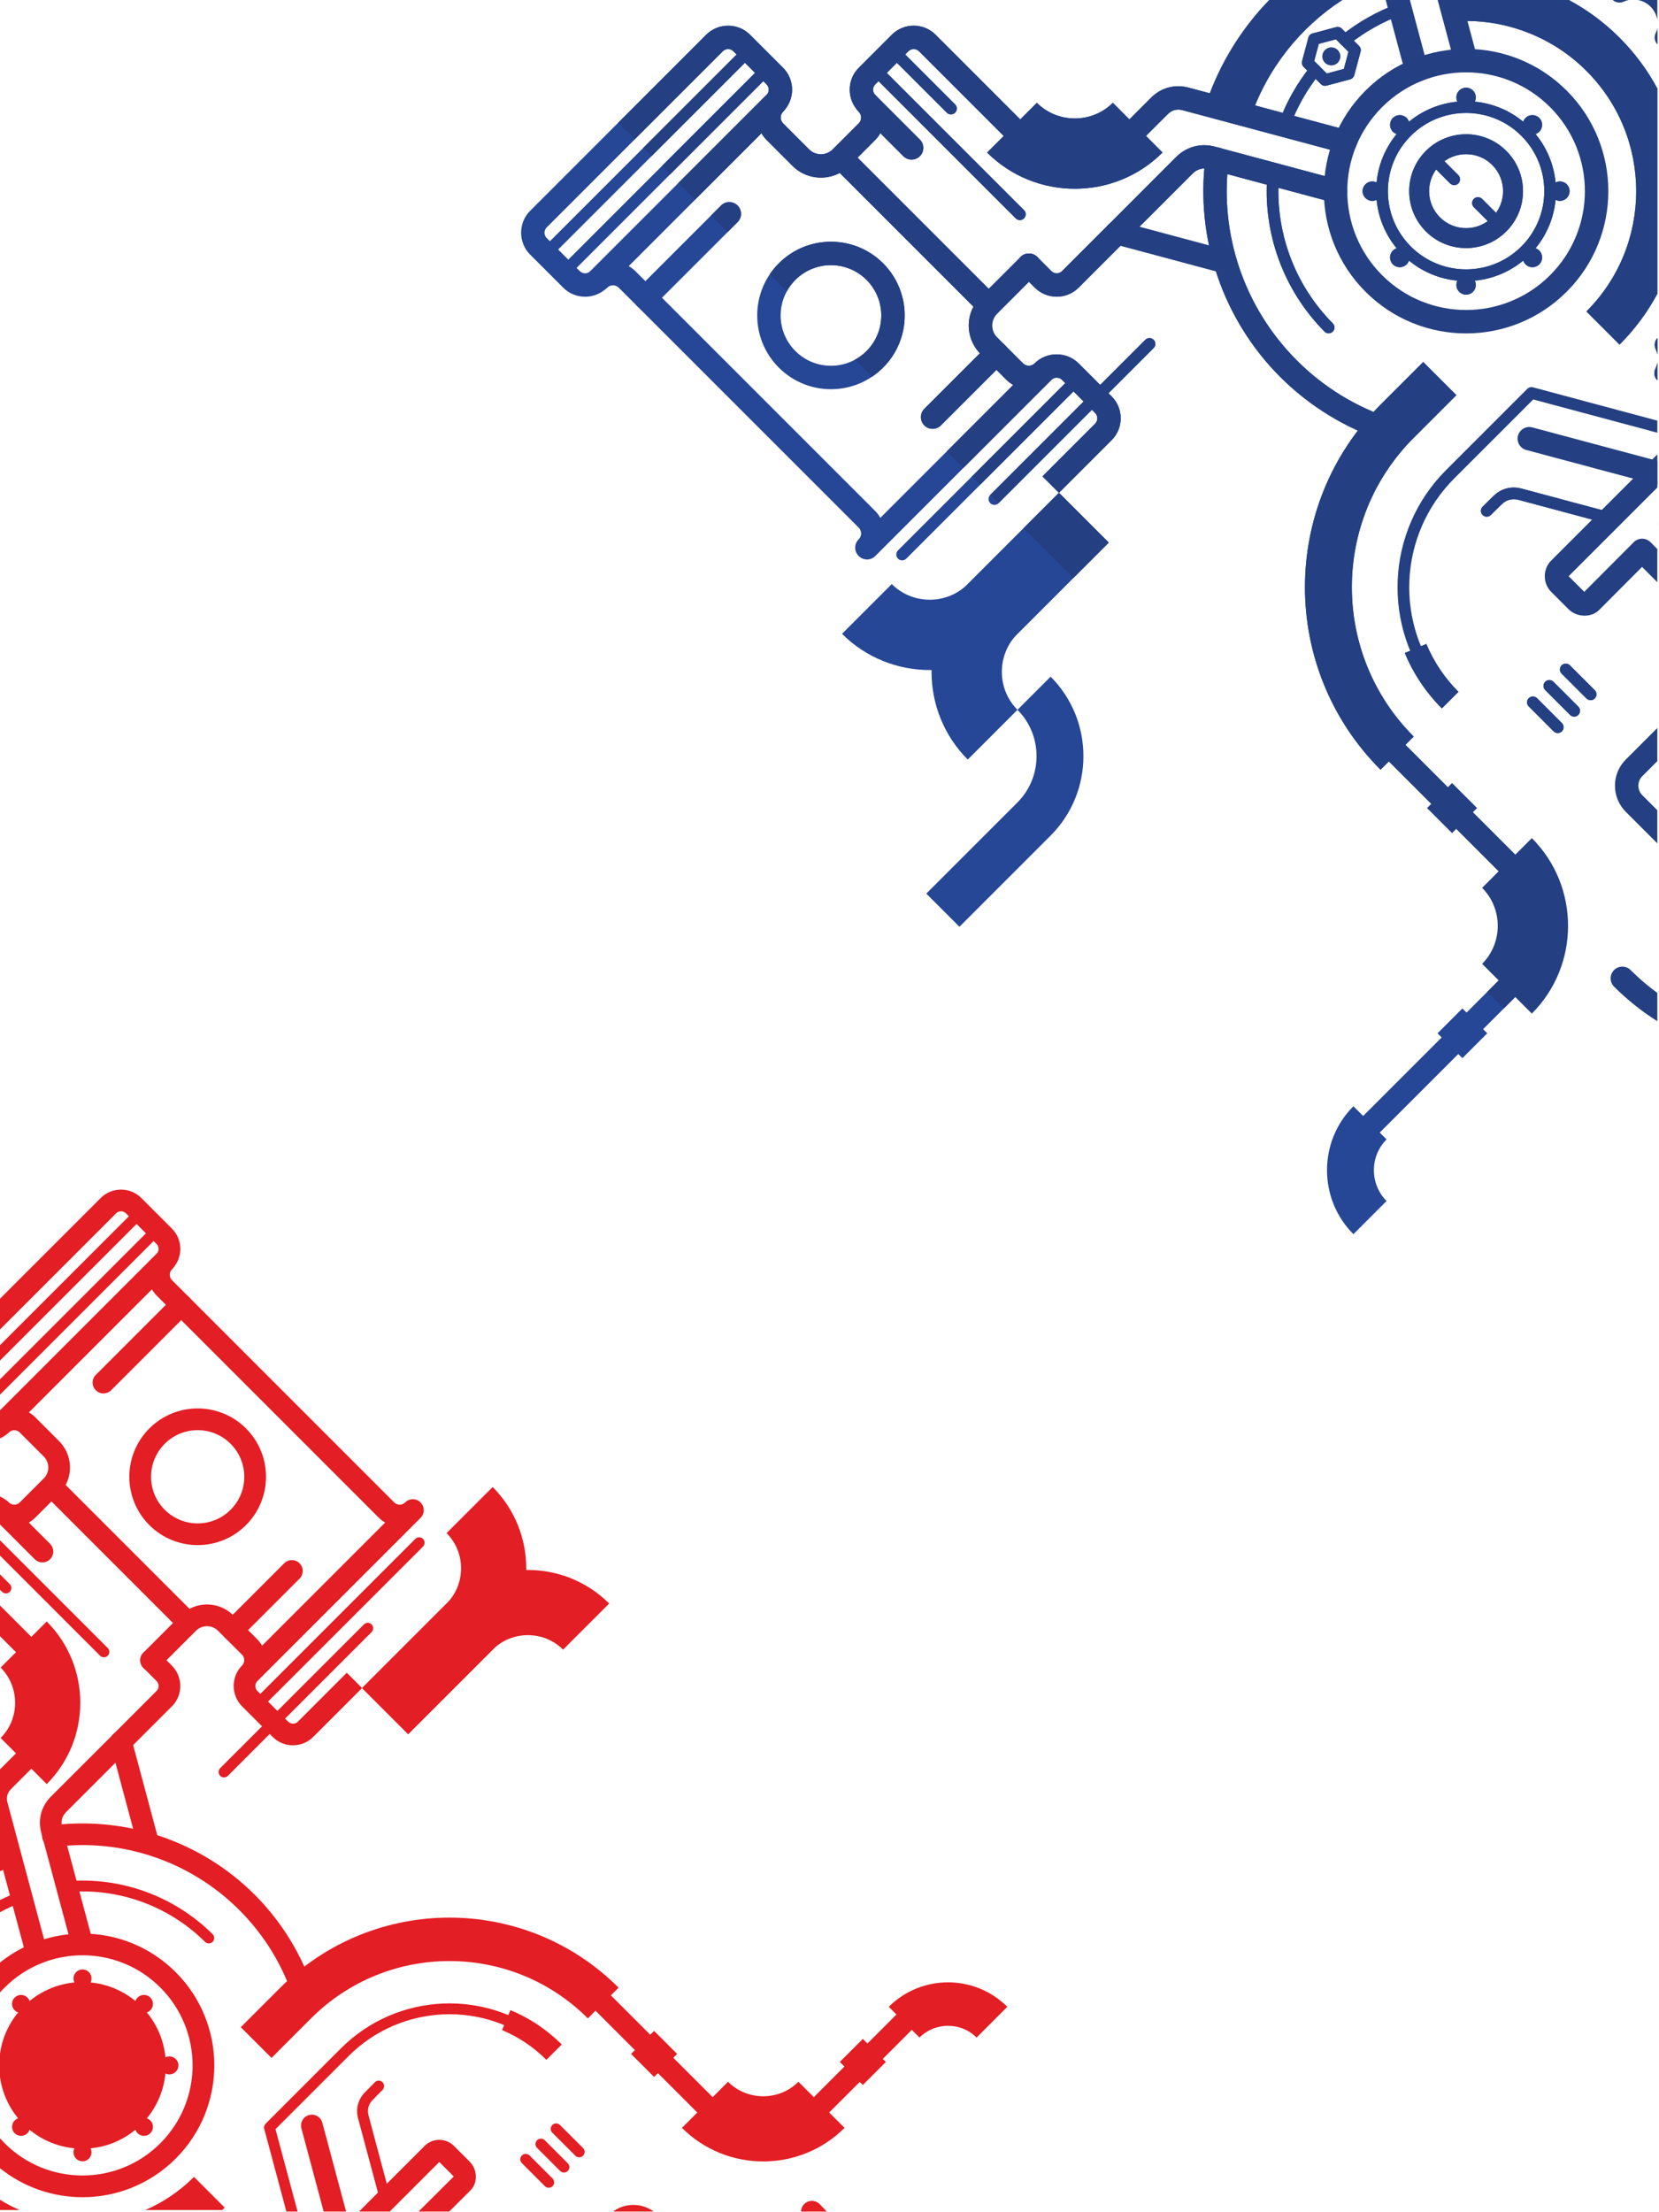 <svg width="681" height="908" viewBox="0 0 681 908" fill="none" xmlns="http://www.w3.org/2000/svg">
<path d="M363.634 846.325L354.176 855.782L344.719 846.326L354.178 836.867L363.634 846.325Z" fill="#E31E24"/>
<path d="M1.891 847.734C1.891 846.347 1.129 845.139 0 844.506V850.962C1.129 850.328 1.891 849.12 1.891 847.734Z" fill="#E31E24"/>
<path d="M8.129 776.381C9.281 775.962 10.554 776.559 10.974 777.711C11.392 778.864 10.796 780.137 9.643 780.556C6.327 781.752 3.102 783.196 0 784.868V779.859C2.635 778.545 5.349 777.384 8.129 776.381Z" fill="#E31E24"/>
<path d="M5.999 765.732C3.964 766.423 1.963 767.19 0 768.026V748.984L0.284 748.885L5.999 765.732Z" fill="#E31E24"/>
<path d="M251.658 907.722C256.582 904.094 263.394 904.096 268.318 907.722H251.658Z" fill="#E31E24"/>
<path d="M0 615.382C1.288 615.24 2.623 615.66 3.625 616.661C4.864 617.9 6.821 617.923 8.076 616.696L17.964 606.81C20.441 604.331 20.442 600.299 17.964 597.82L8.157 588.014C6.846 586.732 4.938 586.653 3.625 587.967C2.634 588.958 1.293 589.384 0 589.247V578.912L64.277 514.633C66.018 512.894 68.841 512.894 70.584 514.633C72.344 516.395 72.388 519.204 70.617 520.974C69.378 522.212 69.357 524.17 70.584 525.424L161.828 616.67C163.106 617.919 165.04 617.929 166.305 616.661C168.047 614.922 170.87 614.922 172.61 616.661C174.373 618.424 174.416 621.231 172.646 623.002L111.049 684.599L105.653 689.995C104.537 691.112 104.536 692.913 105.653 694.031L118.242 706.622C119.336 707.715 121.142 707.751 122.255 706.668L142.345 686.577L148.626 692.859L128.497 712.986C123.913 717.494 116.486 717.475 111.937 712.927L99.348 700.336C94.837 695.827 94.782 688.186 99.314 683.655C100.542 682.426 100.58 680.442 99.36 679.192L89.46 669.316C86.989 666.844 82.941 666.844 80.472 669.316C75.377 674.411 70.281 679.506 65.188 684.599C63.446 686.341 60.623 686.341 58.881 684.599C57.141 682.859 57.141 680.035 58.881 678.294L71.012 666.163L21.116 616.267L14.381 623.002C10.553 626.83 4.591 627.507 0 624.982V615.382ZM77.788 660.328C83.562 657.262 90.911 658.155 95.766 663.009L105.653 672.897C106.364 673.608 107.085 674.597 107.576 675.461L158.112 624.926C157.244 624.432 156.262 623.715 155.549 623.002L64.277 531.729C63.565 531.018 62.849 530.036 62.354 529.168L11.818 579.704C12.682 580.195 13.672 580.916 14.381 581.626L24.269 591.515C29.018 596.263 30.075 603.611 26.95 609.492L77.788 660.328Z" fill="#E31E24"/>
<path d="M57.993 491.703L70.583 504.293C72.875 506.585 74.022 509.602 74.022 512.617C74.022 515.63 72.875 518.647 70.583 520.939L3.589 587.932C2.527 588.996 1.306 589.811 0 590.38V578.913L64.278 514.634C64.829 514.082 65.105 513.35 65.105 512.617C65.105 511.883 64.829 511.15 64.278 510.598L51.688 498.009C51.13 497.45 50.402 497.169 49.683 497.169H49.659C48.939 497.169 48.212 497.45 47.652 498.009L0 545.662V533.051L41.348 491.703C43.626 489.426 46.638 488.283 49.659 488.278H49.669H49.683H49.691C52.71 488.286 55.719 489.427 57.993 491.703Z" fill="#E31E24"/>
<path d="M12.868 671.837C14.61 673.578 14.61 676.401 12.868 678.142C11.127 679.884 8.304 679.884 6.563 678.142L0 671.579V658.968L12.868 671.837ZM0 614.252C1.307 614.82 2.528 615.635 3.59 616.697L20.559 633.666C22.3 635.407 22.3 638.23 20.559 639.971C18.818 641.713 15.995 641.713 14.254 639.971L0 625.718V614.252ZM58.882 684.6C57.141 682.858 57.141 680.035 58.882 678.294C60.622 676.553 63.446 676.553 65.187 678.294L70.583 683.69C75.15 688.257 75.148 695.77 70.583 700.337L52.84 718.078C51.1 719.82 48.276 719.82 46.537 718.078C44.794 716.337 44.794 713.514 46.537 711.773L64.278 694.031C65.398 692.912 65.398 691.116 64.278 689.996L58.882 684.6Z" fill="#E31E24"/>
<path d="M45.627 570.625C43.886 572.366 41.064 572.366 39.322 570.625C37.582 568.883 37.582 566.061 39.322 564.319L71.246 532.394C72.989 530.652 75.813 530.652 77.552 532.394C79.294 534.135 79.294 536.959 77.552 538.699L45.627 570.625Z" fill="#E31E24"/>
<path d="M98.684 672.235C96.942 673.976 94.12 673.976 92.378 672.235C90.637 670.494 90.637 667.67 92.378 665.93L116.656 641.652C118.397 639.911 121.22 639.911 122.961 641.652C124.702 643.392 124.702 646.217 122.961 647.958L98.684 672.235Z" fill="#E31E24"/>
<path d="M106.872 701.557C106.003 702.428 104.591 702.428 103.72 701.557C102.85 700.686 102.85 699.274 103.72 698.404L170.489 631.636C171.359 630.765 172.771 630.765 173.642 631.636C174.511 632.506 174.511 633.918 173.642 634.789L106.872 701.557Z" fill="#E31E24"/>
<path d="M93.538 728.885C92.668 729.756 91.256 729.756 90.386 728.885C89.516 728.014 89.516 726.602 90.386 725.732L149.384 666.735C150.254 665.864 151.666 665.864 152.537 666.735C153.408 667.605 153.408 669.016 152.537 669.886L93.538 728.885Z" fill="#E31E24"/>
<path d="M54.898 868.767C66.515 857.151 66.515 838.318 54.898 826.7C43.283 815.084 24.449 815.084 12.833 826.7C1.215 838.318 1.215 857.151 12.833 868.767C24.449 880.384 43.282 880.384 54.898 868.767ZM0 842.924V852.544C1.002 859.633 4.227 866.468 9.679 871.92C23.037 885.276 44.694 885.276 58.051 871.92C71.407 858.563 71.409 836.904 58.053 823.548C44.694 810.191 23.037 810.191 9.679 823.548C4.227 829 1.001 835.835 0 842.924Z" fill="#E31E24"/>
<path d="M43.816 857.683C49.31 852.189 49.31 843.279 43.816 837.784C38.319 832.289 29.411 832.289 23.915 837.784C18.419 843.279 18.419 852.189 23.915 857.685C29.41 863.178 38.319 863.178 43.816 857.683ZM49.175 863.043C40.721 871.497 27.01 871.498 18.556 863.043C10.101 854.589 10.102 840.879 18.556 832.425C27.01 823.97 40.721 823.97 49.175 832.425C57.629 840.879 57.629 854.589 49.175 863.043Z" fill="#E31E24"/>
<path d="M65.819 879.688C74.644 870.864 79.056 859.297 79.056 847.734C79.056 836.169 74.644 824.603 65.819 815.779C56.995 806.955 45.43 802.543 33.866 802.544C22.3 802.543 10.735 806.955 1.91 815.779C1.248 816.441 0.612 817.118 0 817.809V805.529C9.864 797.595 21.865 793.627 33.866 793.627C47.712 793.627 61.56 798.91 72.124 809.473C82.69 820.039 87.972 833.885 87.972 847.734C87.972 861.58 82.69 875.43 72.124 885.993C61.56 896.559 47.712 901.841 33.866 901.841C21.864 901.841 9.863 897.873 0 889.938V877.656C0.612 878.348 1.249 879.026 1.911 879.688C10.735 888.512 22.3 892.924 33.866 892.924C45.43 892.924 56.995 888.512 65.819 879.688Z" fill="#E31E24"/>
<path d="M132.86 907.722L123.714 873.554C123.082 871.181 124.494 868.744 126.868 868.111C129.241 867.478 131.678 868.89 132.31 871.264L142.068 907.722H132.86Z" fill="#E31E24"/>
<path d="M171.816 907.722L186.256 893.329L180.318 887.39L159.986 907.722H147.375L174.337 880.759C177.622 877.474 183.012 877.473 186.298 880.759L192.88 887.341C195.935 890.398 196.25 895.896 193.15 898.995C193.126 899.021 188.908 903.227 184.399 907.722H171.816Z" fill="#E31E24"/>
<path d="M0 902.894C2.597 904.491 5.28 905.891 8.031 907.088H0V902.894ZM59.698 907.088C66.933 903.942 73.71 899.411 79.626 893.495L92.236 906.105C91.904 906.438 91.566 906.762 91.229 907.088H59.698Z" fill="#E31E24"/>
<path d="M19.66 836.682C18.79 835.811 18.79 834.399 19.66 833.528C20.53 832.657 21.943 832.657 22.812 833.528L30.924 841.641C31.795 842.512 31.795 843.923 30.924 844.793C30.054 845.664 28.643 845.664 27.772 844.793L19.66 836.682Z" fill="#E31E24"/>
<path d="M36.805 853.827C35.934 852.956 35.934 851.544 36.805 850.674C37.675 849.803 39.087 849.803 39.958 850.674L48.07 858.786C48.942 859.658 48.942 861.068 48.07 861.939C47.2 862.81 45.789 862.81 44.918 861.939L36.805 853.827Z" fill="#E31E24"/>
<path d="M87.279 793.877C88.149 794.741 88.156 796.146 87.292 797.017C86.428 797.888 85.023 797.893 84.152 797.03C76.699 789.638 67.804 784.072 58.16 780.582C48.525 777.097 38.132 775.685 27.669 776.597C26.445 776.706 25.365 775.801 25.256 774.577C25.147 773.353 26.052 772.273 27.276 772.163C38.38 771.195 49.424 772.698 59.675 776.407C69.916 780.113 79.363 786.025 87.279 793.877Z" fill="#E31E24"/>
<path d="M38.111 796.929C38.749 799.295 37.349 801.733 34.981 802.373C32.616 803.011 30.179 801.61 29.539 799.244L16.921 752.158C15.496 746.841 16.949 741.361 20.844 737.466L46.548 711.785C48.283 710.051 51.095 710.051 52.83 711.785C54.564 713.519 54.564 716.331 52.83 718.066L27.137 743.759C25.455 745.442 24.884 747.577 25.501 749.871L38.111 796.929ZM0 726.224V762.766C3.589 776.154 7.181 789.541 10.768 802.93C11.408 805.297 13.847 806.698 16.212 806.058C18.578 805.419 19.979 802.981 19.34 800.615C13.911 780.354 8.49 760.091 3.063 739.831C2.498 737.723 3.018 735.819 4.555 734.279L12.868 725.967C14.609 724.226 14.609 721.402 12.868 719.662C11.128 717.921 8.304 717.921 6.563 719.662L0 726.224Z" fill="#E31E24"/>
<path d="M65.011 754.924C65.643 757.297 64.232 759.734 61.858 760.366C59.486 761 57.047 759.588 56.415 757.215L45.394 716.078C44.76 713.705 46.172 711.268 48.544 710.634C50.919 710.003 53.356 711.415 53.988 713.788L65.011 754.924Z" fill="#E31E24"/>
<path d="M117.557 907.722L108.471 873.813C108.257 873.018 108.495 872.201 109.038 871.657L139.965 840.73C163.061 817.633 200.098 816.018 225.066 837.1C226.004 837.896 226.12 839.302 225.323 840.24C224.527 841.178 223.122 841.294 222.184 840.498C198.978 820.905 164.58 822.42 143.117 843.884L113.091 873.908L122.152 907.722H117.557Z" fill="#E31E24"/>
<path d="M128.95 817.586C129.706 819.919 128.426 822.422 126.094 823.176C123.761 823.931 121.256 822.652 120.503 820.32C118.283 813.469 115.27 806.932 111.539 800.839C107.83 794.778 103.371 789.119 98.243 783.991C88.257 774.004 76.263 766.62 63.286 762.189C50.299 757.755 36.298 756.256 22.31 758.047C19.875 758.36 17.647 756.639 17.334 754.204C17.02 751.77 18.742 749.542 21.176 749.228C36.516 747.266 51.89 748.913 66.169 753.789C80.456 758.669 93.626 766.763 104.549 777.684C110.1 783.238 114.981 789.451 119.102 796.183C123.203 802.883 126.514 810.064 128.95 817.586Z" fill="#E31E24"/>
<path d="M292.542 860.769C294.283 862.511 294.283 865.335 292.542 867.074C290.8 868.816 287.976 868.816 286.237 867.074L244.454 825.292C242.712 823.55 242.712 820.728 244.454 818.987C246.194 817.245 249.018 817.245 250.759 818.987L292.542 860.769Z" fill="#E31E24"/>
<path d="M148.626 692.859L183.314 658.171C191.244 650.242 191.244 637.194 183.314 629.263L202.231 610.348C220.601 628.72 220.601 658.715 202.231 677.088L167.542 711.775L148.626 692.859Z" fill="#E31E24"/>
<path d="M0 632.194L44.227 676.42C45.097 677.29 45.097 678.702 44.227 679.573C43.356 680.444 41.944 680.444 41.075 679.573L0 638.499V632.194Z" fill="#E31E24"/>
<path d="M0 646.188L4.019 650.207C4.888 651.078 4.888 652.489 4.019 653.359C3.149 654.23 1.737 654.23 0.866 653.359L0 652.493V646.188Z" fill="#E31E24"/>
<path d="M63.057 503.072C63.928 502.202 65.34 502.202 66.211 503.072C67.081 503.943 67.081 505.355 66.211 506.226L0 572.436V566.131L63.057 503.072Z" fill="#E31E24"/>
<path d="M56.06 496.075C56.931 495.205 58.343 495.205 59.213 496.075C60.084 496.946 60.084 498.358 59.213 499.229L0 558.441V552.136L56.06 496.075Z" fill="#E31E24"/>
<path d="M0.258 713.356C8.188 705.425 8.188 692.378 0.258 684.448L19.175 665.531C37.547 683.904 37.547 713.9 19.175 732.272L0.258 713.356Z" fill="#E31E24"/>
<path d="M148.626 692.859L183.314 658.171C201.685 639.799 231.681 639.799 250.054 658.171L231.137 677.089C223.207 669.158 210.16 669.158 202.231 677.089L167.542 711.775L148.626 692.859Z" fill="#E31E24"/>
<path d="M160.442 902.537C160.757 903.723 160.052 904.942 158.864 905.258C157.679 905.574 156.46 904.869 156.143 903.682L146.989 869.478C146.467 867.522 146.463 865.558 146.952 863.717C147.441 861.875 148.414 860.177 149.841 858.747C151.051 857.539 151.596 856.979 152.122 856.442L153.876 854.644C154.747 853.773 156.159 853.773 157.03 854.644C157.9 855.514 157.9 856.926 157.03 857.795C156.096 858.729 155.707 859.128 155.3 859.545L155.292 859.551C154.251 860.618 153.104 861.791 152.994 861.901C152.123 862.773 151.536 863.785 151.25 864.862C150.96 865.953 150.97 867.135 151.288 868.333L160.442 902.537Z" fill="#E31E24"/>
<path d="M100.977 625.975C95.5 631.452 88.32 634.191 81.141 634.191C73.963 634.191 66.784 631.452 61.305 625.975C55.829 620.497 53.089 613.317 53.089 606.138C53.089 598.96 55.828 591.78 61.305 586.302C66.783 580.825 73.963 578.086 81.141 578.086C88.32 578.086 95.501 580.825 100.977 586.302C106.456 591.78 109.193 598.96 109.193 606.138C109.193 613.317 106.455 620.497 100.977 625.975ZM81.141 625.275C86.037 625.275 90.935 623.405 94.672 619.669C98.409 615.932 100.277 611.034 100.277 606.138C100.277 601.242 98.409 596.345 94.672 592.608C90.935 588.872 86.037 587.002 81.141 587.002C76.245 587.002 71.348 588.872 67.612 592.608C63.875 596.345 62.005 601.242 62.005 606.138C62.005 611.034 63.875 615.932 67.612 619.669C71.348 623.405 76.245 625.275 81.141 625.275Z" fill="#E31E24"/>
<path d="M298.848 854.463C306.779 862.392 319.825 862.392 327.756 854.463L346.672 873.379C328.301 891.751 298.304 891.751 279.932 873.379L298.848 854.463Z" fill="#E31E24"/>
<path d="M328.815 907.722C328.835 906.608 329.27 905.5 330.119 904.65C331.86 902.908 334.683 902.908 336.425 904.65C337.432 905.657 338.409 906.682 339.36 907.722H328.815Z" fill="#E31E24"/>
<path d="M241.302 828.443C209.925 797.066 159.054 797.066 127.677 828.443L111.45 844.67L98.841 832.059L115.066 815.833C153.407 777.492 215.573 777.492 253.913 815.833L241.302 828.443Z" fill="#E31E24"/>
<path d="M334.061 860.768L367.984 826.845L372.509 828.951L374.289 833.151L340.367 867.074L336.303 864.844L334.061 860.768Z" fill="#E31E24"/>
<path d="M209.511 825.049C213.421 826.672 217.183 828.673 220.735 831.053C224.224 833.39 227.528 836.092 230.593 839.154L224.287 845.46C221.618 842.791 218.759 840.452 215.76 838.443C212.653 836.361 209.411 834.631 206.087 833.25L209.511 825.049Z" fill="#E31E24"/>
<path d="M226.716 875.356C225.845 874.485 225.845 873.073 226.716 872.203C227.586 871.332 228.997 871.332 229.868 872.203L239.325 881.66C240.196 882.531 240.196 883.943 239.325 884.812C238.454 885.683 237.042 885.683 236.172 884.812L226.716 875.356Z" fill="#E31E24"/>
<path d="M220.466 881.606C219.597 880.735 219.597 879.323 220.466 878.452C221.337 877.581 222.748 877.581 223.618 878.452L233.076 887.909C233.946 888.78 233.946 890.191 233.076 891.061C232.206 891.932 230.794 891.932 229.924 891.061L220.466 881.606Z" fill="#E31E24"/>
<path d="M214.216 887.855C213.347 886.984 213.347 885.573 214.216 884.701C215.087 883.832 216.499 883.832 217.37 884.701L226.826 894.159C227.696 895.029 227.696 896.441 226.826 897.312C225.956 898.181 224.545 898.181 223.674 897.312L214.216 887.855Z" fill="#E31E24"/>
<path d="M364.833 823.692C378.223 810.302 400.09 810.302 413.481 823.692L400.87 836.303C394.442 829.875 383.871 829.875 377.443 836.303L364.833 823.692Z" fill="#E31E24"/>
<path d="M277.956 843.029L268.499 852.486L259.041 843.03L268.5 833.573L277.956 843.029Z" fill="#E31E24"/>
<path d="M11.255 825.124C12.7 823.679 12.7 821.336 11.257 819.891C9.81 818.446 7.467 818.446 6.023 819.891C4.578 821.336 4.578 823.679 6.023 825.124C7.467 826.57 9.81 826.57 11.255 825.124Z" fill="#E31E24"/>
<path d="M11.256 870.343C9.811 868.898 7.468 868.898 6.022 870.343C4.579 871.789 4.579 874.131 6.022 875.576C7.468 877.021 9.811 877.022 11.256 875.576C12.7 874.131 12.7 871.789 11.256 870.343Z" fill="#E31E24"/>
<path d="M33.865 879.708C31.822 879.708 30.165 881.366 30.165 883.408C30.165 885.452 31.822 887.11 33.865 887.11C35.909 887.11 37.565 885.452 37.565 883.408C37.565 881.366 35.909 879.708 33.865 879.708Z" fill="#E31E24"/>
<path d="M56.474 870.343C55.028 871.789 55.028 874.131 56.474 875.576C57.919 877.022 60.263 877.021 61.708 875.576C63.152 874.131 63.153 871.789 61.708 870.343C60.263 868.898 57.919 868.898 56.474 870.343Z" fill="#E31E24"/>
<path d="M65.84 847.734C65.84 849.778 67.496 851.434 69.54 851.434C71.584 851.434 73.24 849.778 73.24 847.734C73.24 845.69 71.584 844.034 69.54 844.034C67.496 844.034 65.84 845.69 65.84 847.734Z" fill="#E31E24"/>
<path d="M56.474 825.124C57.919 826.57 60.263 826.57 61.708 825.124C63.152 823.679 63.152 821.336 61.708 819.891C60.263 818.446 57.919 818.446 56.474 819.891C55.028 821.336 55.028 823.679 56.474 825.124Z" fill="#E31E24"/>
<path d="M33.865 815.759C35.909 815.759 37.565 814.103 37.565 812.059C37.565 810.015 35.909 808.358 33.865 808.358C31.822 808.358 30.165 810.015 30.165 812.059C30.165 814.103 31.822 815.759 33.865 815.759Z" fill="#E31E24"/>
<path d="M359.874 39.683C359.706 39.437 359.514 39.205 359.298 38.988C357.418 37.108 354.371 37.108 352.493 38.988C350.593 40.888 350.546 43.918 352.455 45.829C353.793 47.166 353.817 49.277 352.493 50.632L341.823 61.303C339.149 63.976 334.796 63.977 332.122 61.303L321.539 50.72C320.156 49.305 320.071 47.247 321.489 45.829C323.369 43.95 323.369 40.903 321.489 39.025C319.588 37.124 316.558 37.077 314.649 38.988L242.354 111.281C240.475 113.16 240.475 116.206 242.354 118.085C244.254 119.985 247.286 120.033 249.195 118.123C250.533 116.787 252.645 116.764 253.999 118.085L352.463 216.551C353.812 217.931 353.823 220.016 352.455 221.383C350.577 223.263 350.577 226.31 352.455 228.188C354.355 230.088 357.386 230.136 359.297 228.225L425.769 161.753L431.591 155.931C432.798 154.724 434.741 154.724 435.947 155.931L449.533 169.518C450.713 170.697 450.753 172.645 449.583 173.847L427.905 195.527L434.682 202.305L456.401 180.583C461.266 175.635 461.246 167.62 456.338 162.713L442.751 149.127C437.885 144.26 429.639 144.2 424.75 149.09C423.423 150.416 421.282 150.455 419.934 149.139L409.275 138.456C406.61 135.789 406.61 131.423 409.275 128.756C414.774 123.257 420.271 117.76 425.769 112.263C427.647 110.384 427.647 107.337 425.769 105.459C423.891 103.58 420.843 103.58 418.965 105.459L405.874 118.549L352.03 64.704L359.297 57.436C364.084 52.649 364.305 44.768 359.874 39.683ZM399.577 125.861C396.267 132.092 397.231 140.021 402.471 145.261L413.142 155.931C413.907 156.697 414.975 157.476 415.907 158.007L361.373 212.541C360.84 211.605 360.066 210.544 359.297 209.776L260.803 111.281C260.034 110.513 258.974 109.739 258.038 109.207L312.572 54.67C313.102 55.604 313.882 56.671 314.647 57.436L325.318 68.108C330.442 73.231 338.371 74.372 344.718 71.001L399.577 125.861Z" fill="#264796"/>
<path d="M217.608 104.5L231.194 118.087C233.667 120.56 236.924 121.796 240.176 121.796C243.428 121.796 246.685 120.56 249.158 118.087L321.452 45.792C323.917 43.328 325.15 40.074 325.15 36.822V36.797C325.15 33.544 323.917 30.292 321.452 27.828L307.867 14.241C305.402 11.777 302.15 10.545 298.898 10.545H298.871C295.619 10.545 292.367 11.777 289.903 14.241L217.608 86.537C215.151 88.994 213.918 92.245 213.912 95.505V95.519V95.532V95.541C213.92 98.799 215.152 102.045 217.608 104.5ZM237.999 111.281L224.412 97.696C223.808 97.092 223.507 96.308 223.507 95.532V95.505C223.507 94.729 223.808 93.945 224.412 93.341L296.707 21.046C297.308 20.445 298.098 20.144 298.886 20.14C299.672 20.144 300.462 20.445 301.063 21.046L314.648 34.632C315.248 35.233 315.551 36.022 315.554 36.809C315.551 37.597 315.248 38.386 314.648 38.988L242.354 111.281C241.758 111.877 240.968 112.175 240.176 112.175C239.384 112.175 238.593 111.877 237.999 111.281Z" fill="#264796"/>
<path d="M411.996 55.804C413.875 57.683 416.922 57.683 418.8 55.804C420.679 53.926 420.679 50.878 418.8 49.001L384.043 14.242C379.096 9.295 371.024 9.295 366.079 14.242L352.494 27.827C347.566 32.757 347.566 40.863 352.494 45.791L370.806 64.103C372.684 65.982 375.731 65.982 377.61 64.103C379.488 62.224 379.488 59.178 377.61 57.299L359.298 38.987C358.088 37.778 358.088 35.841 359.298 34.633L372.883 21.046C374.074 19.857 376.048 19.857 377.239 21.046L411.996 55.804ZM425.77 105.458C423.891 103.58 420.843 103.58 418.964 105.458C417.086 107.338 417.086 110.385 418.964 112.263L424.788 118.086C429.715 123.014 437.823 123.014 442.751 118.086L461.896 98.941C463.775 97.062 463.775 94.014 461.896 92.137C460.019 90.258 456.972 90.258 455.092 92.137L435.947 111.282C434.738 112.49 432.8 112.49 431.592 111.282L425.77 105.458Z" fill="#264796"/>
<path d="M302.775 91.156C304.654 89.277 304.654 86.23 302.775 84.352C300.896 82.471 297.85 82.471 295.972 84.352L261.519 118.804C259.64 120.681 259.64 123.729 261.519 125.607C263.398 127.486 266.444 127.486 268.324 125.607L302.775 91.156Z" fill="#264796"/>
<path d="M412.426 148.41C414.305 146.531 414.305 143.485 412.426 141.605C410.547 139.727 407.501 139.727 405.621 141.605L379.423 167.805C377.545 169.683 377.545 172.73 379.423 174.609C381.302 176.487 384.349 176.487 386.228 174.609L412.426 148.41Z" fill="#264796"/>
<path d="M444.068 157.247C445.006 156.309 445.006 154.785 444.068 153.846C443.128 152.906 441.605 152.906 440.665 153.846L368.613 225.898C367.675 226.837 367.675 228.361 368.613 229.299C369.553 230.239 371.077 230.239 372.016 229.299L444.068 157.247Z" fill="#264796"/>
<path d="M473.559 142.859C474.498 141.918 474.498 140.394 473.559 139.456C472.619 138.517 471.096 138.517 470.156 139.456L406.49 203.123C405.551 204.063 405.551 205.586 406.49 206.525C407.428 207.464 408.952 207.464 409.892 206.525L473.559 142.859Z" fill="#264796"/>
<path d="M680.315 138.78C679.278 139.935 678.948 141.633 679.612 143.149C679.946 143.91 680.181 144.709 680.315 145.524V138.78ZM680.315 148.776C680.163 149.692 679.882 150.585 679.476 151.433C678.699 153.057 679.091 154.938 680.315 156.126V148.776Z" fill="#264796"/>
<path d="M624.51 101.16C611.974 113.696 591.65 113.696 579.116 101.161C566.58 88.624 566.58 68.3 579.116 55.765C591.65 43.229 611.974 43.229 624.51 55.765C637.046 68.301 637.046 88.624 624.51 101.16ZM627.912 104.562C642.326 90.148 642.326 66.777 627.912 52.362C613.499 37.949 590.126 37.949 575.713 52.362C561.298 66.776 561.298 90.149 575.713 104.562C590.126 118.976 613.499 118.976 627.912 104.562Z" fill="#264796"/>
<path d="M612.55 89.199C606.619 95.129 597.006 95.129 591.075 89.199C585.146 83.27 585.146 73.656 591.075 67.725C597.006 61.796 606.619 61.796 612.55 67.725C618.479 73.655 618.479 83.27 612.55 89.199ZM618.333 94.983C627.457 85.859 627.458 71.066 618.333 61.941C609.21 52.818 594.415 52.819 585.293 61.941C576.169 71.066 576.169 85.859 585.293 94.983C594.415 104.107 609.21 104.105 618.333 94.983Z" fill="#264796"/>
<path d="M595.766 8.872C616.301 7.083 636.622 14.51 651.194 29.081C678.466 56.354 678.466 100.57 651.194 127.843L664.802 141.452C671.124 135.13 676.291 128.092 680.316 120.601V36.323C676.292 28.832 671.124 21.794 664.802 15.472C658.586 9.256 651.562 4.069 643.988 0H594.978L595.766 8.872Z" fill="#264796"/>
<path d="M589.885 63.133C588.945 62.194 587.423 62.194 586.484 63.133C585.544 64.073 585.544 65.595 586.484 66.535L595.237 75.29C596.177 76.229 597.7 76.229 598.64 75.29C599.58 74.35 599.58 72.827 598.64 71.888L589.885 63.133Z" fill="#264796"/>
<path d="M608.387 81.635C607.447 80.696 605.924 80.696 604.986 81.635C604.046 82.574 604.046 84.097 604.986 85.037L613.741 93.792C614.679 94.731 616.202 94.731 617.142 93.792C618.082 92.852 618.082 91.328 617.142 90.389L608.387 81.635Z" fill="#264796"/>
<path d="M550.611 14.592C549.577 15.422 549.41 16.933 550.239 17.968C551.067 19.003 552.581 19.169 553.614 18.34C560.202 13.057 567.659 8.868 575.601 5.995C576.844 5.543 577.487 4.168 577.035 2.924C576.583 1.681 575.209 1.037 573.966 1.489C565.511 4.548 557.626 8.968 550.611 14.592Z" fill="#264796"/>
<path d="M543.694 136.104C544.626 137.042 546.143 137.049 547.083 136.117C548.022 135.185 548.029 133.668 547.097 132.729C539.119 124.685 533.112 115.088 529.347 104.68C525.584 94.284 524.063 83.068 525.046 71.777C525.164 70.456 524.188 69.291 522.867 69.172C521.547 69.054 520.381 70.03 520.262 71.352C519.219 83.335 520.839 95.253 524.842 106.315C528.84 117.365 535.22 127.559 543.694 136.104Z" fill="#264796"/>
<path d="M524.814 50.689C524.362 51.932 525.005 53.308 526.249 53.759C527.492 54.211 528.867 53.567 529.318 52.324C532.193 44.355 536.393 36.872 541.69 30.264C542.52 29.23 542.353 27.717 541.318 26.888C540.284 26.059 538.772 26.226 537.942 27.26C532.301 34.296 527.872 42.206 524.814 50.689Z" fill="#264796"/>
<path d="M546.987 83.044C549.541 83.733 552.171 82.221 552.861 79.668C553.552 77.115 552.039 74.484 549.486 73.795L498.674 60.177C492.937 58.64 487.021 60.208 482.818 64.411L455.106 92.148C453.234 94.02 453.234 97.055 455.106 98.927C456.978 100.799 460.011 100.799 461.883 98.927L489.61 71.203C491.426 69.385 493.729 68.772 496.206 69.436L546.987 83.044ZM463.605 49C461.727 50.877 461.727 53.925 463.605 55.804C465.485 57.683 468.531 57.683 470.41 55.804L479.381 46.833C481.041 45.173 483.097 44.613 485.371 45.221C507.234 51.079 529.101 56.93 550.965 62.788C553.518 63.477 556.149 61.965 556.839 59.412C557.529 56.859 556.017 54.228 553.463 53.537C531.589 47.677 509.718 41.805 487.843 35.945C482.321 34.467 476.626 35.98 472.575 40.029L463.605 49Z" fill="#264796"/>
<path d="M568.594 181.072C571.113 181.886 573.813 180.506 574.628 177.988C575.442 175.472 574.062 172.769 571.545 171.955C564.152 169.561 557.098 166.309 550.521 162.284C543.981 158.28 537.874 153.469 532.34 147.934C521.563 137.158 513.597 124.215 508.814 110.212C504.028 96.197 502.411 81.089 504.344 65.993C504.682 63.365 502.825 60.961 500.198 60.623C497.57 60.285 495.166 62.142 494.829 64.769C492.71 81.323 494.489 97.913 499.75 113.322C505.016 128.742 513.749 142.953 525.535 154.738C531.527 160.73 538.233 165.997 545.498 170.444C552.728 174.869 560.478 178.443 568.594 181.072Z" fill="#264796"/>
<path d="M615.195 357.609C617.074 359.487 620.12 359.487 622 357.609C623.878 355.73 623.878 352.682 622 350.805L576.911 305.715C575.034 303.836 571.984 303.836 570.105 305.715C568.228 307.594 568.228 310.641 570.105 312.519L615.195 357.609Z" fill="#264796"/>
<path d="M434.682 202.305L397.25 239.737C388.693 248.294 374.612 248.294 366.054 239.737L345.64 260.15C365.467 279.976 397.836 279.976 417.663 260.15L455.095 222.718L434.682 202.305Z" fill="#264796"/>
<path d="M360.614 26.511C359.674 25.572 358.15 25.572 357.211 26.511C356.273 27.451 356.273 28.974 357.211 29.913L416.942 89.644C417.881 90.583 419.405 90.583 420.344 89.644C421.284 88.706 421.284 87.182 420.344 86.242L360.614 26.511Z" fill="#264796"/>
<path d="M368.165 18.96C367.225 18.021 365.702 18.021 364.762 18.96C363.824 19.9 363.824 21.424 364.762 22.363L388.656 46.254C389.594 47.195 391.117 47.195 392.057 46.254C392.996 45.316 392.996 43.792 392.057 42.852L368.165 18.96Z" fill="#264796"/>
<path d="M229.878 109.965C228.939 110.903 228.939 112.428 229.878 113.368C230.818 114.306 232.342 114.306 233.281 113.368L316.734 29.913C317.674 28.974 317.674 27.45 316.734 26.51C315.795 25.571 314.271 25.571 313.331 26.51L229.878 109.965Z" fill="#264796"/>
<path d="M222.327 102.414C221.388 103.354 221.388 104.877 222.327 105.817C223.266 106.756 224.79 106.756 225.728 105.817L309.183 22.362C310.122 21.424 310.122 19.9 309.183 18.96C308.243 18.021 306.721 18.021 305.782 18.96L222.327 102.414Z" fill="#264796"/>
<path d="M456.8 42.196C448.243 50.753 434.163 50.753 425.606 42.196L405.193 62.609C425.019 82.436 457.387 82.436 477.214 62.609L456.8 42.196Z" fill="#264796"/>
<path d="M434.682 202.305L397.25 239.737C377.423 259.564 377.423 291.933 397.25 311.758L417.663 291.345C409.105 282.788 409.105 268.708 417.663 260.15L455.095 222.718L434.682 202.305Z" fill="#264796"/>
<path d="M660.267 215.055C661.549 215.396 662.863 214.634 663.205 213.354C663.546 212.074 662.785 210.758 661.503 210.418L624.593 200.539C622.482 199.973 620.362 199.971 618.377 200.498C616.389 201.027 614.555 202.075 613.015 203.616C611.71 204.922 611.106 205.51 610.526 206.078L608.585 207.971C607.645 208.91 607.645 210.434 608.585 211.372C609.523 212.313 611.047 212.313 611.987 211.372C612.993 210.367 613.425 209.946 613.874 209.506L613.882 209.499C615.031 208.375 616.298 207.136 616.417 207.019C617.357 206.078 618.449 205.445 619.613 205.136C620.789 204.825 622.066 204.831 623.357 205.176L660.267 215.055Z" fill="#264796"/>
<path d="M362.505 150.886C368.415 144.975 371.37 137.227 371.37 129.479C371.37 121.734 368.415 113.985 362.505 108.074C356.595 102.164 348.846 99.209 341.098 99.209C333.353 99.209 325.604 102.163 319.694 108.074C313.783 113.985 310.827 121.734 310.827 129.479C310.827 137.227 313.783 144.975 319.694 150.886C325.604 156.797 333.353 159.751 341.098 159.751C348.846 159.751 356.595 156.795 362.505 150.886ZM361.749 129.479C361.749 134.763 359.732 140.049 355.7 144.082C351.668 148.114 346.382 150.13 341.098 150.13C335.815 150.13 330.53 148.114 326.498 144.082C322.465 140.049 320.449 134.763 320.449 129.479C320.449 124.196 322.465 118.911 326.498 114.879C330.53 110.847 335.815 108.83 341.098 108.83C346.382 108.83 351.668 110.847 355.7 114.879C359.732 118.911 361.749 124.196 361.749 129.479Z" fill="#264796"/>
<path d="M393.84 380.387L431.272 342.955C449.221 325.007 449.221 295.685 431.272 277.737L417.663 291.345C428.098 301.781 428.098 318.911 417.663 329.345L380.231 366.777L393.84 380.387Z" fill="#264796"/>
<path d="M557.787 18.75L550.788 11.751C550.161 11.124 549.274 10.917 548.475 11.129L543.625 12.425L538.777 13.724C537.863 13.968 537.214 14.705 537.041 15.573C536.186 18.762 535.332 21.936 534.477 25.124C534.247 25.98 534.51 26.857 535.095 27.442C537.461 29.809 539.834 32.169 542.201 34.534C542.827 35.161 543.714 35.369 544.511 35.157L554.211 32.561C555.082 32.329 555.713 31.648 555.921 30.832L558.511 21.161C558.753 20.257 558.443 19.335 557.787 18.75ZM553.517 21.257L551.634 28.284L544.609 30.165C542.89 28.446 541.193 26.737 539.474 25.017C540.101 22.676 540.721 20.345 541.349 18.004L548.379 16.12L553.517 21.257Z" fill="#264796"/>
<path d="M580.312 302.314C546.45 268.454 546.45 213.558 580.312 179.698L597.821 162.189L584.213 148.58L566.703 166.089C525.329 207.464 525.329 274.549 566.703 315.924L580.312 302.314Z" fill="#264796"/>
<path d="M615.194 402.414L556.064 461.543L558.336 466.426L562.868 468.349L621.999 409.218L619.592 404.833L615.194 402.414Z" fill="#264796"/>
<path d="M576.648 268.008C578.4 272.226 580.559 276.286 583.128 280.12C585.651 283.884 588.564 287.451 591.87 290.756L598.673 283.952C595.793 281.072 593.27 277.988 591.102 274.75C588.855 271.399 586.988 267.9 585.499 264.313L576.648 268.008Z" fill="#264796"/>
<path d="M630.937 286.574C629.997 285.634 628.474 285.634 627.534 286.574C626.596 287.513 626.596 289.037 627.534 289.975L637.739 300.181C638.678 301.121 640.202 301.121 641.141 300.181C642.081 299.242 642.081 297.718 641.141 296.779L630.937 286.574Z" fill="#264796"/>
<path d="M637.68 279.83C636.74 278.891 635.217 278.891 634.277 279.83C633.339 280.77 633.339 282.292 634.277 283.232L644.484 293.438C645.423 294.376 646.946 294.376 647.886 293.438C648.824 292.498 648.824 290.974 647.886 290.035L637.68 279.83Z" fill="#264796"/>
<path d="M644.425 273.085C643.485 272.147 641.961 272.147 641.022 273.085C640.082 274.025 640.082 275.548 641.022 276.488L651.227 286.694C652.166 287.632 653.69 287.632 654.629 286.694C655.569 285.754 655.569 284.229 654.629 283.291L644.425 273.085Z" fill="#264796"/>
<path d="M555.557 454.057C541.107 468.508 541.107 492.105 555.557 506.556L569.166 492.947C562.229 486.009 562.229 474.604 569.166 467.667L555.557 454.057Z" fill="#264796"/>
<path d="M550.038 24.092C550.565 22.135 549.401 20.123 547.443 19.599C545.486 19.073 543.474 20.236 542.95 22.193C542.426 24.151 543.588 26.163 545.545 26.687C547.502 27.212 549.514 26.049 550.038 24.092Z" fill="#264796"/>
<path d="M596.051 341.869L606.258 331.663L596.052 321.457L585.846 331.664L596.051 341.869Z" fill="#264796"/>
<path d="M600.292 434.326L610.498 424.12L600.293 413.914L590.086 424.121L600.292 434.326Z" fill="#264796"/>
<path d="M577.414 54.063C575.854 55.622 573.325 55.622 571.767 54.063C570.207 52.504 570.207 49.976 571.767 48.417C573.326 46.857 575.854 46.857 577.414 48.417C578.973 49.976 578.973 52.504 577.414 54.063Z" fill="#264796"/>
<path d="M601.813 43.957C599.608 43.957 597.82 42.169 597.82 39.964C597.82 37.76 599.608 35.972 601.813 35.972C604.017 35.972 605.805 37.76 605.805 39.964C605.805 42.169 604.017 43.957 601.813 43.957Z" fill="#264796"/>
<path d="M626.211 54.064C624.651 52.504 624.651 49.976 626.211 48.416C627.771 46.858 630.299 46.858 631.859 48.418C633.418 49.976 633.418 52.504 631.859 54.064C630.3 55.623 627.771 55.623 626.211 54.064Z" fill="#264796"/>
<path d="M636.317 78.462C636.317 76.257 638.105 74.469 640.31 74.469C642.516 74.469 644.304 76.257 644.304 78.462C644.304 80.668 642.516 82.456 640.31 82.456C638.105 82.456 636.317 80.668 636.317 78.462Z" fill="#264796"/>
<path d="M626.211 102.861C627.771 101.301 630.3 101.301 631.859 102.861C633.418 104.42 633.418 106.948 631.859 108.508C630.299 110.068 627.771 110.068 626.211 108.508C624.651 106.949 624.651 104.42 626.211 102.861Z" fill="#264796"/>
<path d="M601.813 112.967C604.017 112.967 605.805 114.755 605.805 116.96C605.805 119.166 604.017 120.954 601.813 120.954C599.608 120.954 597.82 119.166 597.82 116.96C597.82 114.755 599.608 112.967 601.813 112.967Z" fill="#264796"/>
<path d="M577.414 102.861C578.973 104.42 578.973 106.948 577.414 108.508C575.855 110.068 573.326 110.068 571.767 108.508C570.207 106.948 570.207 104.42 571.767 102.861C573.326 101.301 575.854 101.301 577.414 102.861Z" fill="#264796"/>
<path d="M567.308 78.462C567.308 80.668 565.52 82.456 563.314 82.456C561.11 82.456 559.321 80.668 559.321 78.462C559.321 76.257 561.11 74.469 563.314 74.469C565.52 74.469 567.308 76.257 567.308 78.462Z" fill="#264796"/>
<path d="M680.315 298.796L667.343 311.769C661.454 317.658 661.457 327.302 667.343 333.189L680.315 346.161V332.552L674.147 326.384C671.995 324.232 671.995 320.725 674.147 318.573L680.315 312.404V298.796Z" fill="#244082"/>
<path d="M680.315 225.362L677.455 222.501L670.651 229.305L680.315 238.97V225.362Z" fill="#244082"/>
<path d="M359.874 39.683C359.706 39.437 359.514 39.205 359.298 38.988C357.418 37.108 354.371 37.108 352.493 38.988C350.593 40.888 350.546 43.918 352.455 45.829C353.793 47.166 353.817 49.277 352.493 50.632L341.823 61.303C339.149 63.976 334.796 63.977 332.122 61.303L321.539 50.72C320.156 49.305 320.071 47.247 321.489 45.829C323.369 43.95 323.369 40.903 321.489 39.025C319.588 37.124 316.558 37.077 314.649 38.988L278.502 75.134L285.306 81.938L312.572 54.67C313.102 55.604 313.882 56.671 314.647 57.436L325.318 68.108C330.442 73.231 338.371 74.372 344.718 71.001L399.577 125.861C396.267 132.092 397.231 140.021 402.471 145.261L413.142 155.931C413.907 156.697 414.975 157.476 415.907 158.007L388.641 185.273L395.445 192.077L425.769 161.753L431.591 155.931C432.798 154.724 434.74 154.724 435.947 155.931L449.533 169.518C450.713 170.697 450.753 172.645 449.583 173.847L427.905 195.527L434.682 202.305L456.401 180.583C461.266 175.635 461.246 167.62 456.338 162.713L442.751 149.127C437.885 144.26 429.639 144.2 424.75 149.09C423.423 150.416 421.282 150.455 419.934 149.139L409.275 138.456C406.61 135.789 406.61 131.423 409.275 128.756C414.774 123.257 420.271 117.76 425.769 112.263C427.647 110.384 427.647 107.337 425.769 105.459C423.891 103.58 420.843 103.58 418.965 105.459L405.874 118.549L352.03 64.704L359.297 57.436C364.084 52.649 364.305 44.768 359.874 39.683Z" fill="#244082"/>
<path d="M285.306 81.938L321.452 45.792C323.917 43.328 325.15 40.074 325.15 36.822V36.797C325.15 33.544 323.917 30.292 321.452 27.828L307.867 14.241C305.402 11.777 302.15 10.545 298.898 10.545H298.871C295.619 10.545 292.367 11.777 289.903 14.241L253.756 50.388L260.561 57.193L296.707 21.046C297.308 20.445 298.098 20.144 298.886 20.14C299.672 20.144 300.462 20.445 301.063 21.046L314.648 34.632C315.248 35.233 315.551 36.022 315.554 36.809C315.551 37.597 315.248 38.386 314.648 38.988L278.501 75.134L285.306 81.938Z" fill="#244082"/>
<path d="M411.996 55.804C413.875 57.683 416.922 57.683 418.8 55.804C420.679 53.926 420.679 50.878 418.8 49.001L384.043 14.242C379.096 9.295 371.024 9.295 366.079 14.242L352.494 27.827C347.566 32.757 347.566 40.863 352.494 45.791L370.806 64.103C372.684 65.982 375.731 65.982 377.61 64.103C379.488 62.224 379.488 59.178 377.61 57.299L359.298 38.987C358.088 37.778 358.088 35.841 359.298 34.633L372.883 21.046C374.074 19.857 376.048 19.857 377.239 21.046L411.996 55.804ZM425.77 105.458C423.891 103.58 420.843 103.58 418.964 105.458C417.086 107.338 417.086 110.385 418.964 112.263L424.788 118.086C429.715 123.014 437.823 123.014 442.751 118.086L461.896 98.941C463.775 97.062 463.775 94.014 461.896 92.137C460.019 90.258 456.972 90.258 455.092 92.137L435.947 111.282C434.738 112.49 432.8 112.49 431.592 111.282L425.77 105.458Z" fill="#244082"/>
<path d="M302.775 91.156C304.654 89.277 304.654 86.23 302.775 84.352C300.896 82.471 297.85 82.471 295.972 84.352L291.846 88.478L298.649 95.281L302.775 91.156Z" fill="#244082"/>
<path d="M412.426 148.41C414.305 146.531 414.305 143.485 412.426 141.605C410.547 139.727 407.501 139.727 405.621 141.605L379.423 167.805C377.545 169.683 377.545 172.73 379.423 174.609C381.302 176.487 384.349 176.487 386.228 174.609L412.426 148.41Z" fill="#244082"/>
<path d="M444.068 157.247C445.006 156.309 445.006 154.785 444.068 153.846C443.128 152.906 441.605 152.906 440.665 153.846L398.939 195.572L402.341 198.974L444.068 157.247Z" fill="#244082"/>
<path d="M473.559 142.859C474.498 141.918 474.498 140.394 473.559 139.456C472.619 138.517 471.096 138.517 470.156 139.456L406.49 203.123L409.892 206.525L473.559 142.859Z" fill="#244082"/>
<path d="M662.001 0C663.167 1.057 664.894 1.387 666.422 0.701C667.147 0.376 667.893 0.144 668.647 0H662.001ZM672.371 0C674.878 0.478 677.188 1.921 678.731 4.188C679.555 5.398 680.084 6.748 680.316 8.14V0H672.371ZM680.316 11.401C680.181 12.21 679.946 13.008 679.61 13.776C678.947 15.292 679.277 16.992 680.316 18.146V11.401Z" fill="#244082"/>
<path d="M680.315 138.78C679.278 139.935 678.948 141.633 679.612 143.149C679.946 143.91 680.181 144.709 680.315 145.524V138.78ZM680.315 148.776C680.163 149.692 679.882 150.585 679.476 151.433C678.699 153.057 679.091 154.938 680.315 156.126V148.776Z" fill="#244082"/>
<path d="M624.51 101.16C611.974 113.696 591.65 113.696 579.116 101.161C566.58 88.624 566.58 68.3 579.116 55.765C591.65 43.229 611.974 43.229 624.51 55.765C637.046 68.301 637.046 88.624 624.51 101.16ZM627.912 104.562C642.326 90.148 642.326 66.777 627.912 52.362C613.499 37.949 590.126 37.949 575.713 52.362C561.298 66.776 561.298 90.149 575.713 104.562C590.126 118.976 613.499 118.976 627.912 104.562Z" fill="#244082"/>
<path d="M612.55 89.199C606.619 95.129 597.006 95.129 591.075 89.199C585.146 83.27 585.146 73.656 591.075 67.725C597.006 61.796 606.619 61.796 612.55 67.725C618.479 73.655 618.479 83.27 612.55 89.199ZM618.333 94.983C627.457 85.859 627.458 71.066 618.333 61.941C609.21 52.818 594.415 52.819 585.293 61.941C576.169 71.066 576.169 85.859 585.293 94.983C594.415 104.107 609.21 104.105 618.333 94.983Z" fill="#244082"/>
<path d="M636.296 112.946C626.773 122.468 614.292 127.23 601.813 127.23C589.332 127.23 576.852 122.468 567.329 112.946C557.807 103.423 553.045 90.942 553.045 78.463C553.045 65.983 557.807 53.502 567.329 43.979C576.852 34.456 589.332 29.695 601.813 29.695C614.292 29.695 626.773 34.456 636.296 43.98C645.819 53.502 650.58 65.983 650.58 78.463C650.58 90.942 645.819 103.423 636.296 112.946ZM601.813 136.851C616.754 136.851 631.699 131.151 643.1 119.75C654.501 108.349 660.201 93.406 660.201 78.463C660.201 63.52 654.501 48.576 643.1 37.175C631.699 25.774 616.754 20.073 601.813 20.073C586.869 20.073 571.927 25.773 560.525 37.175C549.125 48.575 543.424 63.52 543.425 78.463C543.424 93.406 549.125 108.349 560.525 119.75C571.927 131.151 586.869 136.851 601.813 136.851Z" fill="#244082"/>
<path d="M680.315 189.159L628.992 175.422C626.431 174.739 623.802 176.262 623.118 178.825C622.435 181.385 623.959 184.015 626.52 184.698L680.315 199.097V189.159Z" fill="#244082"/>
<path d="M677.442 229.292C679.312 227.42 679.326 224.372 677.455 222.501C675.583 220.629 672.535 220.643 670.663 222.515L669.179 224.003L650.331 242.912L643.922 236.504L680.316 200.11V186.502L636.767 230.051C633.222 233.596 633.222 239.412 636.767 242.957L643.869 250.06C647.167 253.357 653.103 253.697 656.447 250.352C656.497 250.307 671.167 235.588 675.958 230.781L677.442 229.292ZM680.316 214.354C680.268 214.742 680.268 215.136 680.316 215.524V214.354Z" fill="#244082"/>
<path d="M595.766 8.872C616.301 7.083 636.622 14.51 651.194 29.081C678.466 56.354 678.466 100.57 651.194 127.843L664.802 141.452C671.124 135.13 676.291 128.092 680.316 120.601V36.323C676.292 28.832 671.124 21.794 664.802 15.472C658.586 9.256 651.562 4.069 643.988 0H594.978L595.766 8.872Z" fill="#244082"/>
<path d="M589.885 63.133C588.945 62.194 587.423 62.194 586.484 63.133C585.544 64.073 585.544 65.595 586.484 66.535L595.237 75.29C596.177 76.229 597.7 76.229 598.64 75.29C599.58 74.35 599.58 72.827 598.64 71.888L589.885 63.133Z" fill="#244082"/>
<path d="M608.387 81.635C607.447 80.696 605.924 80.696 604.986 81.635C604.046 82.574 604.046 84.097 604.986 85.037L613.741 93.792C614.679 94.731 616.202 94.731 617.142 93.792C618.082 92.852 618.082 91.328 617.142 90.389L608.387 81.635Z" fill="#244082"/>
<path d="M550.611 14.592C549.577 15.422 549.41 16.933 550.239 17.968C551.067 19.003 552.581 19.169 553.614 18.34C560.202 13.057 567.659 8.868 575.601 5.995C576.844 5.543 577.487 4.168 577.035 2.924C576.583 1.681 575.209 1.037 573.966 1.489C565.511 4.548 557.626 8.968 550.611 14.592Z" fill="#244082"/>
<path d="M543.694 136.104C544.626 137.042 546.143 137.049 547.083 136.117C548.022 135.185 548.029 133.668 547.097 132.729C539.119 124.685 533.112 115.088 529.347 104.68C525.584 94.284 524.063 83.068 525.046 71.777C525.164 70.456 524.188 69.291 522.867 69.172C521.547 69.054 520.381 70.03 520.262 71.352C519.219 83.335 520.839 95.253 524.842 106.315C528.84 117.365 535.22 127.559 543.694 136.104Z" fill="#244082"/>
<path d="M524.814 50.689C524.362 51.932 525.005 53.308 526.249 53.759C527.492 54.211 528.867 53.567 529.318 52.324C532.193 44.355 536.393 36.872 541.69 30.264C542.52 29.23 542.353 27.717 541.318 26.888C540.284 26.059 538.772 26.226 537.942 27.26C532.301 34.296 527.872 42.206 524.814 50.689Z" fill="#244082"/>
<path d="M546.987 83.044C549.541 83.733 552.171 82.221 552.861 79.668C553.552 77.115 552.039 74.484 549.486 73.795L498.674 60.177C492.937 58.64 487.021 60.208 482.818 64.411L455.106 92.148C453.234 94.02 453.234 97.055 455.106 98.927C456.978 100.799 460.011 100.799 461.883 98.927L489.61 71.203C491.426 69.385 493.729 68.772 496.206 69.436L546.987 83.044ZM463.605 49C461.727 50.877 461.727 53.925 463.605 55.804C465.485 57.683 468.531 57.683 470.41 55.804L479.381 46.833C481.041 45.173 483.097 44.613 485.371 45.221C507.234 51.079 529.101 56.93 550.965 62.788C553.518 63.477 556.149 61.965 556.839 59.412C557.529 56.859 556.017 54.228 553.463 53.537C531.589 47.677 509.718 41.805 487.843 35.945C482.321 34.467 476.626 35.98 472.575 40.029L463.605 49Z" fill="#244082"/>
<path d="M501.658 112.073C504.219 112.755 506.85 111.231 507.533 108.67C508.214 106.109 506.691 103.478 504.13 102.797L459.739 90.902C457.178 90.219 454.547 91.743 453.865 94.303C453.182 96.865 454.706 99.495 457.267 100.178L501.658 112.073Z" fill="#244082"/>
<path d="M662.158 0L662.179 0.017C663.685 1.175 665.743 1.118 667.173 0H662.158Z" fill="#244082"/>
<path d="M513.322 48.391C520.137 28.335 533.597 11.328 551.069 0H520.961C509.481 11.83 500.588 26.189 495.141 42.224L513.322 48.391Z" fill="#244082"/>
<path d="M680.316 172.65L629.27 158.972C628.413 158.74 627.532 158.997 626.945 159.583L593.57 192.958C568.646 217.882 566.902 257.849 589.653 284.792C590.512 285.804 592.029 285.929 593.041 285.071C594.055 284.212 594.179 282.695 593.32 281.683C572.177 256.64 573.812 219.522 596.973 196.36L629.375 163.959L680.316 177.609V172.65Z" fill="#244082"/>
<path d="M680.316 12.695C679.018 14.132 678.896 16.334 680.123 17.917L680.316 18.168V12.695Z" fill="#244082"/>
<path d="M680.315 138.757L680.124 139.006C678.897 140.59 679.019 142.791 680.315 144.228V138.757Z" fill="#244082"/>
<path d="M597.145 26.136C597.834 28.689 600.465 30.201 603.018 29.51C605.572 28.821 607.084 26.19 606.394 23.637L600.061 0H590.135L597.145 26.136ZM568.816 0C571.508 10.037 574.199 20.075 576.889 30.113C577.578 32.666 580.209 34.178 582.762 33.487C585.317 32.798 586.829 30.168 586.138 27.614C583.672 18.41 581.211 9.205 578.747 0H568.816Z" fill="#244082"/>
<path d="M568.594 181.072C571.113 181.886 573.813 180.506 574.628 177.988C575.442 175.472 574.062 172.769 571.545 171.955C564.152 169.561 557.098 166.309 550.521 162.284C543.981 158.28 537.874 153.469 532.34 147.934C521.563 137.158 513.597 124.215 508.814 110.212C504.028 96.197 502.411 81.089 504.344 65.993C504.682 63.365 502.825 60.961 500.198 60.623C497.57 60.285 495.166 62.142 494.829 64.769C492.71 81.323 494.489 97.913 499.75 113.322C505.016 128.742 513.749 142.953 525.535 154.738C531.527 160.73 538.233 165.997 545.498 170.444C552.728 174.869 560.478 178.443 568.594 181.072Z" fill="#244082"/>
<path d="M615.195 357.609C617.074 359.487 620.12 359.487 622 357.609C623.878 355.73 623.878 352.682 622 350.805L576.911 305.715C575.034 303.836 571.984 303.836 570.105 305.715C568.228 307.594 568.228 310.641 570.105 312.519L615.195 357.609Z" fill="#244082"/>
<path d="M434.682 202.305L420.177 216.81L440.59 237.223L455.095 222.718L434.682 202.305Z" fill="#244082"/>
<path d="M360.614 26.511C359.674 25.572 358.15 25.572 357.211 26.511C356.273 27.451 356.273 28.974 357.211 29.913L416.942 89.644C417.881 90.583 419.405 90.583 420.344 89.644C421.284 88.706 421.284 87.182 420.344 86.242L360.614 26.511Z" fill="#244082"/>
<path d="M368.165 18.96C367.225 18.021 365.702 18.021 364.762 18.96C363.824 19.9 363.824 21.424 364.762 22.363L388.656 46.254C389.594 47.195 391.117 47.195 392.057 46.254C392.996 45.316 392.996 43.792 392.057 42.852L368.165 18.96Z" fill="#244082"/>
<path d="M275.008 71.64L316.734 29.913C317.674 28.974 317.674 27.45 316.734 26.51C315.795 25.571 314.271 25.571 313.331 26.51L271.605 68.237L275.008 71.64Z" fill="#244082"/>
<path d="M267.457 64.089L309.183 22.362C310.122 21.424 310.122 19.9 309.183 18.96C308.243 18.021 306.721 18.021 305.782 18.96L264.055 60.687L267.457 64.089Z" fill="#244082"/>
<path d="M456.8 42.196C448.243 50.753 434.163 50.753 425.606 42.196L405.193 62.609C425.019 82.436 457.387 82.436 477.214 62.609L456.8 42.196Z" fill="#244082"/>
<path d="M434.682 202.305L420.177 216.81L440.59 237.223L455.095 222.718L434.682 202.305Z" fill="#244082"/>
<path d="M660.267 215.055C661.549 215.396 662.863 214.634 663.205 213.354C663.546 212.074 662.785 210.758 661.503 210.418L624.593 200.539C622.482 199.973 620.362 199.971 618.377 200.498C616.389 201.027 614.555 202.075 613.015 203.616C611.71 204.922 611.106 205.51 610.526 206.078L608.585 207.971C607.645 208.91 607.645 210.434 608.585 211.372C609.523 212.313 611.047 212.313 611.987 211.372C612.993 210.367 613.425 209.946 613.874 209.506L613.882 209.499C615.031 208.375 616.298 207.136 616.417 207.019C617.357 206.078 618.449 205.445 619.613 205.136C620.789 204.825 622.066 204.831 623.357 205.176L660.267 215.055Z" fill="#244082"/>
<path d="M362.505 150.886C368.415 144.975 371.37 137.227 371.37 129.479C371.37 121.734 368.415 113.985 362.505 108.074C356.595 102.164 348.846 99.209 341.098 99.209C333.353 99.209 325.603 102.163 319.694 108.074C318.283 109.485 317.04 111.002 315.965 112.598L322.963 119.595C323.887 117.902 325.065 116.312 326.498 114.879C330.53 110.847 335.815 108.83 341.098 108.83C346.382 108.83 351.668 110.847 355.7 114.879C359.732 118.911 361.749 124.196 361.749 129.479C361.749 134.763 359.732 140.049 355.7 144.082C354.267 145.515 352.676 146.692 350.983 147.616L357.981 154.614C359.577 153.54 361.093 152.297 362.505 150.886Z" fill="#244082"/>
<path d="M557.787 18.75L550.788 11.751C550.161 11.124 549.274 10.917 548.475 11.129L543.625 12.425L538.777 13.724C537.863 13.968 537.214 14.705 537.041 15.573C536.186 18.762 535.332 21.936 534.477 25.124C534.247 25.98 534.51 26.857 535.095 27.442C537.461 29.809 539.834 32.169 542.201 34.534C542.827 35.161 543.714 35.369 544.511 35.157L554.211 32.561C555.082 32.329 555.713 31.648 555.921 30.832L558.511 21.161C558.753 20.257 558.443 19.335 557.787 18.75ZM553.517 21.257L551.634 28.284L544.609 30.165C542.89 28.446 541.193 26.737 539.474 25.017C540.101 22.676 540.721 20.345 541.349 18.004L548.379 16.12L553.517 21.257Z" fill="#244082"/>
<path d="M608.39 364.414C616.948 372.972 616.948 387.052 608.39 395.61L628.803 416.024C648.63 396.197 648.63 363.828 628.803 344.001L608.39 364.414Z" fill="#244082"/>
<path d="M669.353 398.16C667.474 396.281 664.427 396.281 662.549 398.16C660.669 400.039 660.669 403.085 662.549 404.965C668.04 410.457 674.007 415.184 680.316 419.148V407.532C676.48 404.742 672.812 401.619 669.353 398.16Z" fill="#244082"/>
<path d="M580.312 302.314C546.45 268.454 546.45 213.558 580.312 179.698L597.821 162.189L584.213 148.58L566.703 166.089C525.329 207.464 525.329 274.549 566.703 315.924L580.312 302.314Z" fill="#244082"/>
<path d="M610.487 407.121L617.291 413.925L621.999 409.218L619.594 404.832L615.193 402.414L610.487 407.121Z" fill="#244082"/>
<path d="M576.648 268.008C578.4 272.226 580.559 276.286 583.128 280.12C585.651 283.884 588.564 287.451 591.87 290.756L598.673 283.952C595.793 281.072 593.27 277.988 591.102 274.75C588.855 271.399 586.988 267.9 585.499 264.313L576.648 268.008Z" fill="#244082"/>
<path d="M630.937 286.574C629.997 285.634 628.474 285.634 627.534 286.574C626.596 287.513 626.596 289.037 627.534 289.975L637.739 300.181C638.678 301.121 640.202 301.121 641.141 300.181C642.081 299.242 642.081 297.718 641.141 296.779L630.937 286.574Z" fill="#244082"/>
<path d="M637.68 279.83C636.74 278.891 635.217 278.891 634.277 279.83C633.339 280.77 633.339 282.292 634.277 283.232L644.484 293.438C645.423 294.376 646.946 294.376 647.886 293.438C648.824 292.498 648.824 290.974 647.886 290.035L637.68 279.83Z" fill="#244082"/>
<path d="M644.425 273.085C643.485 272.147 641.961 272.147 641.022 273.085C640.082 274.025 640.082 275.548 641.022 276.488L651.227 286.694C652.166 287.632 653.69 287.632 654.629 286.694C655.569 285.754 655.569 284.229 654.629 283.291L644.425 273.085Z" fill="#244082"/>
<path d="M550.038 24.092C550.565 22.135 549.401 20.123 547.443 19.599C545.486 19.073 543.474 20.236 542.95 22.193C542.426 24.151 543.588 26.163 545.545 26.687C547.502 27.212 549.514 26.049 550.038 24.092Z" fill="#244082"/>
<path d="M585.845 331.664L596.051 341.869L606.257 331.662L596.052 321.458L585.845 331.664Z" fill="#244082"/>
<path d="M577.414 54.063C575.854 55.622 573.325 55.622 571.767 54.063C570.207 52.504 570.207 49.976 571.767 48.417C573.326 46.857 575.854 46.857 577.414 48.417C578.973 49.976 578.973 52.504 577.414 54.063Z" fill="#244082"/>
<path d="M601.813 43.957C599.608 43.957 597.82 42.169 597.82 39.964C597.82 37.76 599.608 35.972 601.813 35.972C604.017 35.972 605.805 37.76 605.805 39.964C605.805 42.169 604.017 43.957 601.813 43.957Z" fill="#244082"/>
<path d="M626.211 54.064C624.651 52.504 624.651 49.976 626.211 48.416C627.771 46.858 630.299 46.858 631.859 48.418C633.418 49.976 633.418 52.504 631.859 54.064C630.3 55.623 627.771 55.623 626.211 54.064Z" fill="#244082"/>
<path d="M636.317 78.462C636.317 76.257 638.105 74.469 640.31 74.469C642.516 74.469 644.304 76.257 644.304 78.462C644.304 80.668 642.516 82.456 640.31 82.456C638.105 82.456 636.317 80.668 636.317 78.462Z" fill="#244082"/>
<path d="M626.211 102.861C627.771 101.301 630.3 101.301 631.859 102.861C633.418 104.42 633.418 106.948 631.859 108.508C630.299 110.068 627.771 110.068 626.211 108.508C624.651 106.949 624.651 104.42 626.211 102.861Z" fill="#244082"/>
<path d="M601.813 112.967C604.017 112.967 605.805 114.755 605.805 116.96C605.805 119.166 604.017 120.954 601.813 120.954C599.608 120.954 597.82 119.166 597.82 116.96C597.82 114.755 599.608 112.967 601.813 112.967Z" fill="#244082"/>
<path d="M577.414 102.861C578.973 104.42 578.973 106.948 577.414 108.508C575.855 110.068 573.326 110.068 571.767 108.508C570.207 106.948 570.207 104.42 571.767 102.861C573.326 101.301 575.854 101.301 577.414 102.861Z" fill="#244082"/>
<path d="M567.308 78.462C567.308 80.668 565.52 82.456 563.314 82.456C561.11 82.456 559.321 80.668 559.321 78.462C559.321 76.257 561.11 74.469 563.314 74.469C565.52 74.469 567.308 76.257 567.308 78.462Z" fill="#244082"/>
</svg>
